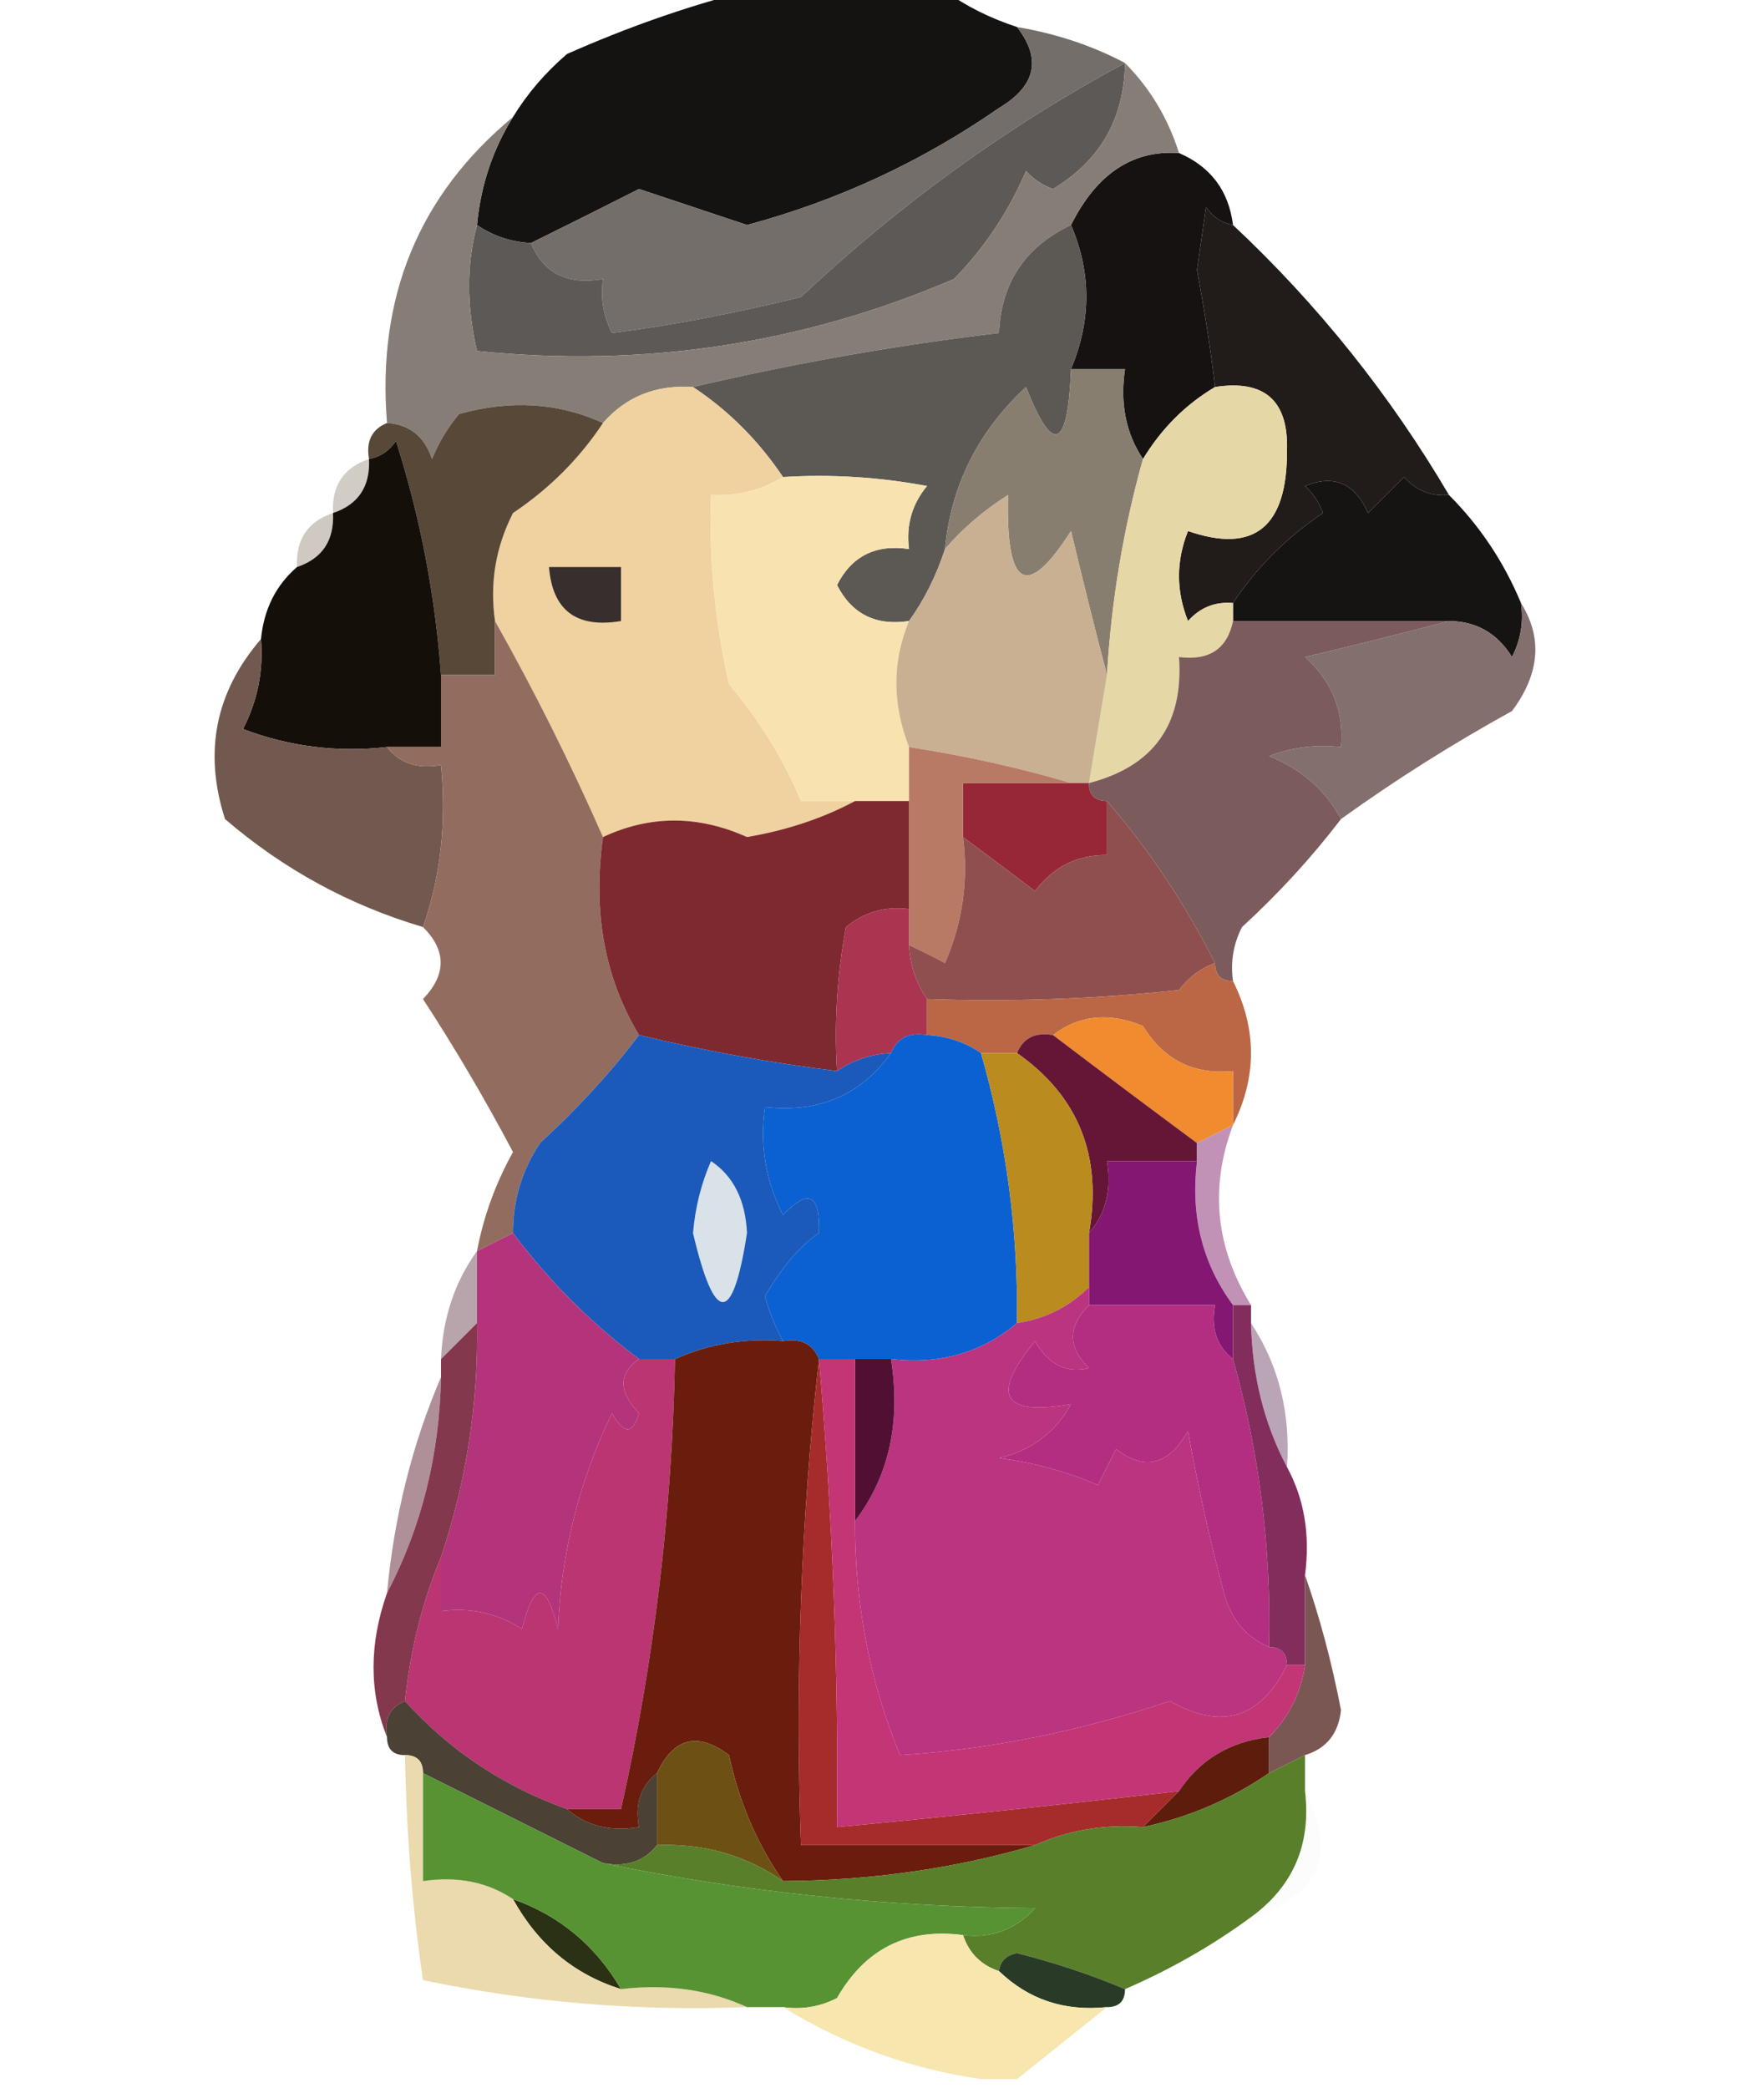 <?xml version="1.0" encoding="UTF-8"?>
<!DOCTYPE svg PUBLIC "-//W3C//DTD SVG 1.1//EN" "http://www.w3.org/Graphics/SVG/1.1/DTD/svg11.dtd">
<svg xmlns="http://www.w3.org/2000/svg" version="1.1" width="98px" height="116px" style="shape-rendering:geometricPrecision; text-rendering:geometricPrecision; image-rendering:optimizeQuality; fill-rule:evenodd; clip-rule:evenodd" xmlns:xlink="http://www.w3.org/1999/xlink">
<g><path style="opacity:1" fill="#141311" d="M 41.5,-0.5 C 45.167,-0.5 48.833,-0.5 52.5,-0.5C 53.672,0.345 55.005,1.011 56.5,1.5C 57.881,3.274 57.548,4.774 55.5,6C 51.219,8.973 46.553,11.14 41.5,12.5C 39.5,11.833 37.5,11.167 35.5,10.5C 33.489,11.519 31.489,12.519 29.5,13.5C 28.391,13.443 27.391,13.11 26.5,12.5C 26.704,10.315 27.37,8.315 28.5,6.5C 29.29,5.206 30.29,4.039 31.5,3C 34.85,1.514 38.184,0.347 41.5,-0.5 Z"/></g>
<g><path style="opacity:1" fill="#736e69" d="M 56.5,1.5 C 58.698,1.875 60.698,2.542 62.5,3.5C 55.977,7.01 49.977,11.343 44.5,16.5C 40.768,17.416 37.268,18.083 34,18.5C 33.517,17.552 33.35,16.552 33.5,15.5C 31.517,15.843 30.183,15.177 29.5,13.5C 31.489,12.519 33.489,11.519 35.5,10.5C 37.5,11.167 39.5,11.833 41.5,12.5C 46.553,11.14 51.219,8.973 55.5,6C 57.548,4.774 57.881,3.274 56.5,1.5 Z"/></g>
<g><path style="opacity:1" fill="#5d5956" d="M 62.5,3.5 C 62.458,6.585 61.125,8.919 58.5,10.5C 57.914,10.291 57.414,9.957 57,9.5C 56.028,11.768 54.695,13.768 53,15.5C 44.6,19.11 35.767,20.443 26.5,19.5C 25.918,17.002 25.918,14.669 26.5,12.5C 27.391,13.11 28.391,13.443 29.5,13.5C 30.183,15.177 31.517,15.843 33.5,15.5C 33.35,16.552 33.517,17.552 34,18.5C 37.268,18.083 40.768,17.416 44.5,16.5C 49.977,11.343 55.977,7.01 62.5,3.5 Z"/></g>
<g><path style="opacity:1" fill="#151211" d="M 65.5,8.5 C 67.262,9.262 68.262,10.596 68.5,12.5C 67.883,12.389 67.383,12.056 67,11.5C 66.833,12.667 66.667,13.833 66.5,15C 66.962,17.511 67.296,19.678 67.5,21.5C 65.861,22.473 64.527,23.806 63.5,25.5C 62.549,24.081 62.215,22.415 62.5,20.5C 61.5,20.5 60.5,20.5 59.5,20.5C 60.63,17.803 60.63,15.137 59.5,12.5C 60.921,9.657 62.921,8.324 65.5,8.5 Z"/></g>
<g><path style="opacity:1" fill="#867e76" d="M 62.5,3.5 C 63.89,4.899 64.89,6.566 65.5,8.5C 62.921,8.324 60.921,9.657 59.5,12.5C 56.956,13.708 55.623,15.708 55.5,18.5C 49.796,19.179 44.129,20.179 38.5,21.5C 36.446,21.365 34.779,22.032 33.5,23.5C 31.034,22.366 28.367,22.199 25.5,23C 24.874,23.75 24.374,24.584 24,25.5C 23.583,24.244 22.75,23.577 21.5,23.5C 20.934,16.503 23.267,10.836 28.5,6.5C 27.37,8.315 26.704,10.315 26.5,12.5C 25.918,14.669 25.918,17.002 26.5,19.5C 35.767,20.443 44.6,19.11 53,15.5C 54.695,13.768 56.028,11.768 57,9.5C 57.414,9.957 57.914,10.291 58.5,10.5C 61.125,8.919 62.458,6.585 62.5,3.5 Z"/></g>
<g><path style="opacity:1" fill="#5c5854" d="M 59.5,12.5 C 60.63,15.137 60.63,17.803 59.5,20.5C 59.328,24.971 58.494,25.304 57,21.5C 54.33,23.979 52.83,26.979 52.5,30.5C 52.011,31.995 51.345,33.328 50.5,34.5C 48.654,34.778 47.32,34.111 46.5,32.5C 47.32,30.889 48.654,30.222 50.5,30.5C 50.33,29.178 50.663,28.011 51.5,27C 48.854,26.503 46.187,26.336 43.5,26.5C 42.139,24.473 40.473,22.806 38.5,21.5C 44.129,20.179 49.796,19.179 55.5,18.5C 55.623,15.708 56.956,13.708 59.5,12.5 Z"/></g>
<g><path style="opacity:1" fill="#211c1a" d="M 68.5,12.5 C 73.21,16.913 77.21,21.913 80.5,27.5C 79.504,27.586 78.671,27.252 78,26.5C 77.333,27.167 76.667,27.833 76,28.5C 75.275,26.842 74.108,26.342 72.5,27C 72.957,27.414 73.291,27.914 73.5,28.5C 71.479,29.855 69.812,31.521 68.5,33.5C 67.504,33.414 66.671,33.748 66,34.5C 65.333,32.833 65.333,31.167 66,29.5C 69.69,30.776 71.523,29.276 71.5,25C 71.576,22.244 70.243,21.077 67.5,21.5C 67.296,19.678 66.962,17.511 66.5,15C 66.667,13.833 66.833,12.667 67,11.5C 67.383,12.056 67.883,12.389 68.5,12.5 Z"/></g>
<g><path style="opacity:1" fill="#efd29f" d="M 38.5,21.5 C 40.473,22.806 42.139,24.473 43.5,26.5C 42.292,27.234 40.959,27.567 39.5,27.5C 39.38,31.042 39.714,34.542 40.5,38C 42.181,39.989 43.514,42.156 44.5,44.5C 45.5,44.5 46.5,44.5 47.5,44.5C 45.717,45.455 43.717,46.122 41.5,46.5C 38.777,45.278 36.11,45.278 33.5,46.5C 31.685,42.377 29.685,38.377 27.5,34.5C 27.201,32.396 27.534,30.396 28.5,28.5C 30.521,27.145 32.188,25.479 33.5,23.5C 34.779,22.032 36.446,21.365 38.5,21.5 Z"/></g>
<g><path style="opacity:1" fill="#161313" d="M 80.5,27.5 C 82.218,29.223 83.551,31.223 84.5,33.5C 84.65,34.552 84.483,35.552 84,36.5C 83.184,35.177 82.017,34.511 80.5,34.5C 76.5,34.5 72.5,34.5 68.5,34.5C 68.5,34.167 68.5,33.833 68.5,33.5C 69.812,31.521 71.479,29.855 73.5,28.5C 73.291,27.914 72.957,27.414 72.5,27C 74.108,26.342 75.275,26.842 76,28.5C 76.667,27.833 77.333,27.167 78,26.5C 78.671,27.252 79.504,27.586 80.5,27.5 Z"/></g>
<g><path style="opacity:0.471" fill="#9e9283" d="M 20.5,25.5 C 20.573,27.027 19.906,28.027 18.5,28.5C 18.427,26.973 19.094,25.973 20.5,25.5 Z"/></g>
<g><path style="opacity:1" fill="#f8e3b0" d="M 43.5,26.5 C 46.187,26.336 48.854,26.503 51.5,27C 50.663,28.011 50.33,29.178 50.5,30.5C 48.654,30.222 47.32,30.889 46.5,32.5C 47.32,34.111 48.654,34.778 50.5,34.5C 49.562,36.756 49.562,39.09 50.5,41.5C 50.5,42.5 50.5,43.5 50.5,44.5C 49.5,44.5 48.5,44.5 47.5,44.5C 46.5,44.5 45.5,44.5 44.5,44.5C 43.514,42.156 42.181,39.989 40.5,38C 39.714,34.542 39.38,31.042 39.5,27.5C 40.959,27.567 42.292,27.234 43.5,26.5 Z"/></g>
<g><path style="opacity:1" fill="#887e70" d="M 59.5,20.5 C 60.5,20.5 61.5,20.5 62.5,20.5C 62.215,22.415 62.549,24.081 63.5,25.5C 62.407,29.394 61.74,33.394 61.5,37.5C 60.834,34.972 60.168,32.306 59.5,29.5C 57.041,33.35 55.874,32.684 56,27.5C 54.641,28.365 53.474,29.365 52.5,30.5C 52.83,26.979 54.33,23.979 57,21.5C 58.494,25.304 59.328,24.971 59.5,20.5 Z"/></g>
<g><path style="opacity:1" fill="#e6d7a7" d="M 67.5,21.5 C 70.243,21.077 71.576,22.244 71.5,25C 71.523,29.276 69.69,30.776 66,29.5C 65.333,31.167 65.333,32.833 66,34.5C 66.671,33.748 67.504,33.414 68.5,33.5C 68.5,33.833 68.5,34.167 68.5,34.5C 68.179,36.048 67.179,36.715 65.5,36.5C 65.759,40.237 64.093,42.57 60.5,43.5C 60.833,41.5 61.167,39.5 61.5,37.5C 61.74,33.394 62.407,29.394 63.5,25.5C 64.527,23.806 65.861,22.473 67.5,21.5 Z"/></g>
<g><path style="opacity:0.482" fill="#9e8f82" d="M 18.5,28.5 C 18.573,30.027 17.906,31.027 16.5,31.5C 16.427,29.973 17.094,28.973 18.5,28.5 Z"/></g>
<g><path style="opacity:1" fill="#584838" d="M 33.5,23.5 C 32.188,25.479 30.521,27.145 28.5,28.5C 27.534,30.396 27.201,32.396 27.5,34.5C 27.5,35.5 27.5,36.5 27.5,37.5C 26.5,37.5 25.5,37.5 24.5,37.5C 24.175,33.053 23.342,28.72 22,24.5C 21.617,25.056 21.117,25.389 20.5,25.5C 20.328,24.508 20.662,23.842 21.5,23.5C 22.75,23.577 23.583,24.244 24,25.5C 24.374,24.584 24.874,23.75 25.5,23C 28.367,22.199 31.034,22.366 33.5,23.5 Z"/></g>
<g><path style="opacity:1" fill="#372f2d" d="M 30.5,31.5 C 31.833,31.5 33.167,31.5 34.5,31.5C 34.5,32.5 34.5,33.5 34.5,34.5C 32.027,34.912 30.694,33.912 30.5,31.5 Z"/></g>
<g><path style="opacity:1" fill="#150f0a" d="M 24.5,37.5 C 24.5,38.833 24.5,40.167 24.5,41.5C 23.5,41.5 22.5,41.5 21.5,41.5C 18.753,41.813 16.087,41.48 13.5,40.5C 14.309,38.929 14.643,37.262 14.5,35.5C 14.66,33.847 15.326,32.514 16.5,31.5C 17.906,31.027 18.573,30.027 18.5,28.5C 19.906,28.027 20.573,27.027 20.5,25.5C 21.117,25.389 21.617,25.056 22,24.5C 23.342,28.72 24.175,33.053 24.5,37.5 Z"/></g>
<g><path style="opacity:1" fill="#c9b092" d="M 61.5,37.5 C 61.167,39.5 60.833,41.5 60.5,43.5C 60.167,43.5 59.833,43.5 59.5,43.5C 56.655,42.656 53.655,41.99 50.5,41.5C 49.562,39.09 49.562,36.756 50.5,34.5C 51.345,33.328 52.011,31.995 52.5,30.5C 53.474,29.365 54.641,28.365 56,27.5C 55.874,32.684 57.041,33.35 59.5,29.5C 60.168,32.306 60.834,34.972 61.5,37.5 Z"/></g>
<g><path style="opacity:1" fill="#846f6f" d="M 84.5,33.5 C 85.709,35.435 85.542,37.435 84,39.5C 80.682,41.329 77.516,43.329 74.5,45.5C 73.652,43.907 72.319,42.74 70.5,42C 71.793,41.51 73.127,41.343 74.5,41.5C 74.671,39.508 74.005,37.842 72.5,36.5C 75.306,35.832 77.972,35.166 80.5,34.5C 82.017,34.511 83.184,35.177 84,36.5C 84.483,35.552 84.65,34.552 84.5,33.5 Z"/></g>
<g><path style="opacity:1" fill="#72594f" d="M 14.5,35.5 C 14.643,37.262 14.309,38.929 13.5,40.5C 16.087,41.48 18.753,41.813 21.5,41.5C 22.209,42.404 23.209,42.737 24.5,42.5C 24.81,45.713 24.477,48.713 23.5,51.5C 19.407,50.287 15.741,48.287 12.5,45.5C 11.301,41.77 11.968,38.437 14.5,35.5 Z"/></g>
<g><path style="opacity:1" fill="#926d5f" d="M 27.5,34.5 C 29.685,38.377 31.685,42.377 33.5,46.5C 32.92,50.649 33.586,54.316 35.5,57.5C 33.923,59.584 32.09,61.584 30,63.5C 28.991,65.025 28.491,66.692 28.5,68.5C 27.833,68.833 27.167,69.167 26.5,69.5C 26.869,67.559 27.536,65.725 28.5,64C 26.959,61.084 25.293,58.251 23.5,55.5C 24.807,54.135 24.807,52.802 23.5,51.5C 24.477,48.713 24.81,45.713 24.5,42.5C 23.209,42.737 22.209,42.404 21.5,41.5C 22.5,41.5 23.5,41.5 24.5,41.5C 24.5,40.167 24.5,38.833 24.5,37.5C 25.5,37.5 26.5,37.5 27.5,37.5C 27.5,36.5 27.5,35.5 27.5,34.5 Z"/></g>
<g><path style="opacity:1" fill="#972736" d="M 59.5,43.5 C 59.833,43.5 60.167,43.5 60.5,43.5C 60.5,44.167 60.833,44.5 61.5,44.5C 61.5,45.5 61.5,46.5 61.5,47.5C 59.857,47.48 58.524,48.147 57.5,49.5C 56.148,48.476 54.815,47.476 53.5,46.5C 53.5,45.5 53.5,44.5 53.5,43.5C 55.5,43.5 57.5,43.5 59.5,43.5 Z"/></g>
<g><path style="opacity:1" fill="#7b5b5c" d="M 68.5,34.5 C 72.5,34.5 76.5,34.5 80.5,34.5C 77.972,35.166 75.306,35.832 72.5,36.5C 74.005,37.842 74.671,39.508 74.5,41.5C 73.127,41.343 71.793,41.51 70.5,42C 72.319,42.74 73.652,43.907 74.5,45.5C 72.873,47.63 71.04,49.63 69,51.5C 68.517,52.448 68.35,53.448 68.5,54.5C 67.833,54.5 67.5,54.167 67.5,53.5C 65.826,50.182 63.826,47.182 61.5,44.5C 60.833,44.5 60.5,44.167 60.5,43.5C 64.093,42.57 65.759,40.237 65.5,36.5C 67.179,36.715 68.179,36.048 68.5,34.5 Z"/></g>
<g><path style="opacity:1" fill="#b87a64" d="M 50.5,41.5 C 53.655,41.99 56.655,42.656 59.5,43.5C 57.5,43.5 55.5,43.5 53.5,43.5C 53.5,44.5 53.5,45.5 53.5,46.5C 53.808,48.924 53.474,51.257 52.5,53.5C 51.816,53.137 51.15,52.804 50.5,52.5C 50.5,51.833 50.5,51.167 50.5,50.5C 50.5,48.5 50.5,46.5 50.5,44.5C 50.5,43.5 50.5,42.5 50.5,41.5 Z"/></g>
<g><path style="opacity:1" fill="#904f4f" d="M 61.5,44.5 C 63.826,47.182 65.826,50.182 67.5,53.5C 66.711,53.783 66.044,54.283 65.5,55C 60.845,55.499 56.178,55.666 51.5,55.5C 50.89,54.609 50.557,53.609 50.5,52.5C 51.15,52.804 51.816,53.137 52.5,53.5C 53.474,51.257 53.808,48.924 53.5,46.5C 54.815,47.476 56.148,48.476 57.5,49.5C 58.524,48.147 59.857,47.48 61.5,47.5C 61.5,46.5 61.5,45.5 61.5,44.5 Z"/></g>
<g><path style="opacity:1" fill="#7e292f" d="M 47.5,44.5 C 48.5,44.5 49.5,44.5 50.5,44.5C 50.5,46.5 50.5,48.5 50.5,50.5C 49.178,50.33 48.011,50.663 47,51.5C 46.503,54.146 46.336,56.813 46.5,59.5C 42.788,59.039 39.121,58.373 35.5,57.5C 33.586,54.316 32.92,50.649 33.5,46.5C 36.11,45.278 38.777,45.278 41.5,46.5C 43.717,46.122 45.717,45.455 47.5,44.5 Z"/></g>
<g><path style="opacity:1" fill="#ab3451" d="M 50.5,50.5 C 50.5,51.167 50.5,51.833 50.5,52.5C 50.557,53.609 50.89,54.609 51.5,55.5C 51.5,56.167 51.5,56.833 51.5,57.5C 50.508,57.328 49.842,57.662 49.5,58.5C 48.391,58.557 47.391,58.89 46.5,59.5C 46.336,56.813 46.503,54.146 47,51.5C 48.011,50.663 49.178,50.33 50.5,50.5 Z"/></g>
<g><path style="opacity:1" fill="#bb6746" d="M 67.5,53.5 C 67.5,54.167 67.833,54.5 68.5,54.5C 69.833,57.167 69.833,59.833 68.5,62.5C 68.5,61.5 68.5,60.5 68.5,59.5C 66.319,59.716 64.653,58.883 63.5,57C 61.613,56.22 59.946,56.387 58.5,57.5C 57.508,57.328 56.842,57.662 56.5,58.5C 55.833,58.5 55.167,58.5 54.5,58.5C 53.609,57.89 52.609,57.557 51.5,57.5C 51.5,56.833 51.5,56.167 51.5,55.5C 56.178,55.666 60.845,55.499 65.5,55C 66.044,54.283 66.711,53.783 67.5,53.5 Z"/></g>
<g><path style="opacity:1" fill="#f08b2f" d="M 58.5,57.5 C 59.946,56.387 61.613,56.22 63.5,57C 64.653,58.883 66.319,59.716 68.5,59.5C 68.5,60.5 68.5,61.5 68.5,62.5C 67.833,62.833 67.167,63.167 66.5,63.5C 63.876,61.556 61.209,59.556 58.5,57.5 Z"/></g>
<g><path style="opacity:1" fill="#651636" d="M 56.5,58.5 C 56.842,57.662 57.508,57.328 58.5,57.5C 61.209,59.556 63.876,61.556 66.5,63.5C 66.5,63.833 66.5,64.167 66.5,64.5C 64.833,64.5 63.167,64.5 61.5,64.5C 61.768,66.099 61.434,67.432 60.5,68.5C 61.25,64.225 59.917,60.891 56.5,58.5 Z"/></g>
<g><path style="opacity:1" fill="#0b61d2" d="M 51.5,57.5 C 52.609,57.557 53.609,57.89 54.5,58.5C 55.903,63.391 56.57,68.391 56.5,73.5C 54.544,75.148 52.211,75.815 49.5,75.5C 48.833,75.5 48.167,75.5 47.5,75.5C 46.833,75.5 46.167,75.5 45.5,75.5C 45.158,74.662 44.492,74.328 43.5,74.5C 43.077,73.735 42.743,72.902 42.5,72C 43.487,70.332 44.487,69.165 45.5,68.5C 45.57,66.334 44.904,66.001 43.5,67.5C 42.534,65.604 42.201,63.604 42.5,61.5C 45.491,61.834 47.824,60.834 49.5,58.5C 49.842,57.662 50.508,57.328 51.5,57.5 Z"/></g>
<g><path style="opacity:1" fill="#1b5abb" d="M 35.5,57.5 C 39.121,58.373 42.788,59.039 46.5,59.5C 47.391,58.89 48.391,58.557 49.5,58.5C 47.824,60.834 45.491,61.834 42.5,61.5C 42.201,63.604 42.534,65.604 43.5,67.5C 44.904,66.001 45.57,66.334 45.5,68.5C 44.487,69.165 43.487,70.332 42.5,72C 42.743,72.902 43.077,73.735 43.5,74.5C 41.379,74.325 39.379,74.659 37.5,75.5C 36.833,75.5 36.167,75.5 35.5,75.5C 32.861,73.527 30.527,71.194 28.5,68.5C 28.491,66.692 28.991,65.025 30,63.5C 32.09,61.584 33.923,59.584 35.5,57.5 Z"/></g>
<g><path style="opacity:1" fill="#ba8b1e" d="M 54.5,58.5 C 55.167,58.5 55.833,58.5 56.5,58.5C 59.917,60.891 61.25,64.225 60.5,68.5C 60.5,69.5 60.5,70.5 60.5,71.5C 59.395,72.6 58.062,73.267 56.5,73.5C 56.57,68.391 55.903,63.391 54.5,58.5 Z"/></g>
<g><path style="opacity:1" fill="#d9e2e8" d="M 39.5,64.5 C 40.748,65.334 41.415,66.667 41.5,68.5C 40.709,73.612 39.709,73.612 38.5,68.5C 38.623,67.076 38.957,65.742 39.5,64.5 Z"/></g>
<g><path style="opacity:0.914" fill="#bb88af" d="M 68.5,62.5 C 67.197,65.97 67.531,69.303 69.5,72.5C 69.167,72.5 68.833,72.5 68.5,72.5C 66.798,70.2 66.132,67.533 66.5,64.5C 66.5,64.167 66.5,63.833 66.5,63.5C 67.167,63.167 67.833,62.833 68.5,62.5 Z"/></g>
<g><path style="opacity:1" fill="#841772" d="M 66.5,64.5 C 66.132,67.533 66.798,70.2 68.5,72.5C 68.5,73.5 68.5,74.5 68.5,75.5C 67.596,74.791 67.263,73.791 67.5,72.5C 65.167,72.5 62.833,72.5 60.5,72.5C 60.5,72.167 60.5,71.833 60.5,71.5C 60.5,70.5 60.5,69.5 60.5,68.5C 61.434,67.432 61.768,66.099 61.5,64.5C 63.167,64.5 64.833,64.5 66.5,64.5 Z"/></g>
<g><path style="opacity:0.784" fill="#a48d94" d="M 26.5,69.5 C 26.5,70.833 26.5,72.167 26.5,73.5C 25.833,74.167 25.167,74.833 24.5,75.5C 24.595,73.214 25.262,71.214 26.5,69.5 Z"/></g>
<g><path style="opacity:1" fill="#b32e81" d="M 60.5,72.5 C 62.833,72.5 65.167,72.5 67.5,72.5C 67.263,73.791 67.596,74.791 68.5,75.5C 69.966,80.693 70.633,86.027 70.5,91.5C 69.21,90.942 68.377,89.942 68,88.5C 67.206,85.528 66.539,82.528 66,79.5C 64.921,81.394 63.587,81.727 62,80.5C 61.667,81.167 61.333,81.833 61,82.5C 59.266,81.751 57.433,81.251 55.5,81C 57.291,80.585 58.624,79.585 59.5,78C 55.689,78.685 55.022,77.518 57.5,74.5C 58.258,75.811 59.258,76.311 60.5,76C 59.316,74.855 59.316,73.688 60.5,72.5 Z"/></g>
<g><path style="opacity:0.749" fill="#a2879c" d="M 69.5,73.5 C 71.04,75.838 71.706,78.505 71.5,81.5C 70.232,79.095 69.565,76.428 69.5,73.5 Z"/></g>
<g><path style="opacity:1" fill="#ba3480" d="M 60.5,71.5 C 60.5,71.833 60.5,72.167 60.5,72.5C 59.316,73.688 59.316,74.855 60.5,76C 59.258,76.311 58.258,75.811 57.5,74.5C 55.022,77.518 55.689,78.685 59.5,78C 58.624,79.585 57.291,80.585 55.5,81C 57.433,81.251 59.266,81.751 61,82.5C 61.333,81.833 61.667,81.167 62,80.5C 63.587,81.727 64.921,81.394 66,79.5C 66.539,82.528 67.206,85.528 68,88.5C 68.377,89.942 69.21,90.942 70.5,91.5C 71.167,91.5 71.5,91.833 71.5,92.5C 70.036,95.465 67.87,96.132 65,94.5C 59.937,96.192 54.937,97.192 50,97.5C 48.314,93.396 47.481,89.062 47.5,84.5C 49.388,82.012 50.054,79.012 49.5,75.5C 52.211,75.815 54.544,75.148 56.5,73.5C 58.062,73.267 59.395,72.6 60.5,71.5 Z"/></g>
<g><path style="opacity:1" fill="#511033" d="M 47.5,75.5 C 48.167,75.5 48.833,75.5 49.5,75.5C 50.054,79.012 49.388,82.012 47.5,84.5C 47.5,81.5 47.5,78.5 47.5,75.5 Z"/></g>
<g><path style="opacity:0.875" fill="#a3808a" d="M 24.5,76.5 C 24.416,80.837 23.416,84.837 21.5,88.5C 21.898,84.239 22.898,80.239 24.5,76.5 Z"/></g>
<g><path style="opacity:1" fill="#ba3571" d="M 35.5,75.5 C 36.167,75.5 36.833,75.5 37.5,75.5C 37.336,83.974 36.336,92.307 34.5,100.5C 33.5,100.5 32.5,100.5 31.5,100.5C 27.975,99.241 24.975,97.241 22.5,94.5C 22.802,91.627 23.469,88.961 24.5,86.5C 24.5,87.5 24.5,88.5 24.5,89.5C 26.144,89.287 27.644,89.62 29,90.5C 29.667,87.833 30.333,87.833 31,90.5C 31.173,86.281 32.173,82.281 34,78.5C 34.654,79.696 35.154,79.696 35.5,78.5C 34.347,77.313 34.347,76.313 35.5,75.5 Z"/></g>
<g><path style="opacity:1" fill="#b3347b" d="M 28.5,68.5 C 30.527,71.194 32.861,73.527 35.5,75.5C 34.347,76.313 34.347,77.313 35.5,78.5C 35.154,79.696 34.654,79.696 34,78.5C 32.173,82.281 31.173,86.281 31,90.5C 30.333,87.833 29.667,87.833 29,90.5C 27.644,89.62 26.144,89.287 24.5,89.5C 24.5,88.5 24.5,87.5 24.5,86.5C 25.91,82.296 26.577,77.963 26.5,73.5C 26.5,72.167 26.5,70.833 26.5,69.5C 27.167,69.167 27.833,68.833 28.5,68.5 Z"/></g>
<g><path style="opacity:1" fill="#6a1d0c" d="M 43.5,74.5 C 44.492,74.328 45.158,74.662 45.5,75.5C 44.507,84.318 44.173,93.318 44.5,102.5C 48.833,102.5 53.167,102.5 57.5,102.5C 53.057,103.801 48.391,104.468 43.5,104.5C 42.054,102.42 41.054,100.087 40.5,97.5C 38.761,96.191 37.427,96.524 36.5,98.5C 35.596,99.209 35.263,100.209 35.5,101.5C 33.901,101.768 32.568,101.434 31.5,100.5C 32.5,100.5 33.5,100.5 34.5,100.5C 36.336,92.307 37.336,83.974 37.5,75.5C 39.379,74.659 41.379,74.325 43.5,74.5 Z"/></g>
<g><path style="opacity:1" fill="#84384d" d="M 26.5,73.5 C 26.577,77.963 25.91,82.296 24.5,86.5C 23.469,88.961 22.802,91.627 22.5,94.5C 21.662,94.842 21.328,95.508 21.5,96.5C 20.503,93.995 20.503,91.328 21.5,88.5C 23.416,84.837 24.416,80.837 24.5,76.5C 24.5,76.167 24.5,75.833 24.5,75.5C 25.167,74.833 25.833,74.167 26.5,73.5 Z"/></g>
<g><path style="opacity:1" fill="#a62b2b" d="M 45.5,75.5 C 46.253,84.146 46.587,92.812 46.5,101.5C 52.843,100.899 59.176,100.232 65.5,99.5C 64.833,100.167 64.167,100.833 63.5,101.5C 61.379,101.325 59.379,101.659 57.5,102.5C 53.167,102.5 48.833,102.5 44.5,102.5C 44.173,93.318 44.507,84.318 45.5,75.5 Z"/></g>
<g><path style="opacity:1" fill="#832d5d" d="M 68.5,72.5 C 68.833,72.5 69.167,72.5 69.5,72.5C 69.5,72.833 69.5,73.167 69.5,73.5C 69.565,76.428 70.232,79.095 71.5,81.5C 72.461,83.265 72.795,85.265 72.5,87.5C 72.5,89.167 72.5,90.833 72.5,92.5C 72.167,92.5 71.833,92.5 71.5,92.5C 71.5,91.833 71.167,91.5 70.5,91.5C 70.633,86.027 69.966,80.693 68.5,75.5C 68.5,74.5 68.5,73.5 68.5,72.5 Z"/></g>
<g><path style="opacity:0.878" fill="#332718" d="M 22.5,94.5 C 24.975,97.241 27.975,99.241 31.5,100.5C 32.568,101.434 33.901,101.768 35.5,101.5C 35.263,100.209 35.596,99.209 36.5,98.5C 36.5,99.833 36.5,101.167 36.5,102.5C 35.791,103.404 34.791,103.737 33.5,103.5C 30.164,101.828 26.831,100.162 23.5,98.5C 23.5,97.833 23.167,97.5 22.5,97.5C 21.833,97.5 21.5,97.167 21.5,96.5C 21.328,95.508 21.662,94.842 22.5,94.5 Z"/></g>
<g><path style="opacity:1" fill="#7b5754" d="M 72.5,87.5 C 73.317,89.831 73.984,92.331 74.5,95C 74.361,96.301 73.695,97.134 72.5,97.5C 71.833,97.833 71.167,98.167 70.5,98.5C 70.5,97.833 70.5,97.167 70.5,96.5C 71.6,95.395 72.267,94.062 72.5,92.5C 72.5,90.833 72.5,89.167 72.5,87.5 Z"/></g>
<g><path style="opacity:1" fill="#6d5013" d="M 43.5,104.5 C 41.442,103.067 39.108,102.4 36.5,102.5C 36.5,101.167 36.5,99.833 36.5,98.5C 37.427,96.524 38.761,96.191 40.5,97.5C 41.054,100.087 42.054,102.42 43.5,104.5 Z"/></g>
<g><path style="opacity:1" fill="#c33575" d="M 45.5,75.5 C 46.167,75.5 46.833,75.5 47.5,75.5C 47.5,78.5 47.5,81.5 47.5,84.5C 47.481,89.062 48.314,93.396 50,97.5C 54.937,97.192 59.937,96.192 65,94.5C 67.87,96.132 70.036,95.465 71.5,92.5C 71.833,92.5 72.167,92.5 72.5,92.5C 72.267,94.062 71.6,95.395 70.5,96.5C 68.326,96.75 66.659,97.75 65.5,99.5C 59.176,100.232 52.843,100.899 46.5,101.5C 46.587,92.812 46.253,84.146 45.5,75.5 Z"/></g>
<g><path style="opacity:1" fill="#5e1d0c" d="M 70.5,96.5 C 70.5,97.167 70.5,97.833 70.5,98.5C 68.372,99.957 66.038,100.957 63.5,101.5C 64.167,100.833 64.833,100.167 65.5,99.5C 66.659,97.75 68.326,96.75 70.5,96.5 Z"/></g>
<g><path style="opacity:1" fill="#597f2b" d="M 72.5,97.5 C 72.5,98.167 72.5,98.833 72.5,99.5C 72.85,102.453 71.85,104.787 69.5,106.5C 67.365,108.071 65.032,109.404 62.5,110.5C 60.657,109.717 58.657,109.05 56.5,108.5C 55.893,108.624 55.56,108.957 55.5,109.5C 54.5,109.167 53.833,108.5 53.5,107.5C 55.103,107.688 56.437,107.188 57.5,106C 49.268,105.939 41.268,105.106 33.5,103.5C 34.791,103.737 35.791,103.404 36.5,102.5C 39.108,102.4 41.442,103.067 43.5,104.5C 48.391,104.468 53.057,103.801 57.5,102.5C 59.379,101.659 61.379,101.325 63.5,101.5C 66.038,100.957 68.372,99.957 70.5,98.5C 71.167,98.167 71.833,97.833 72.5,97.5 Z"/></g>
<g><path style="opacity:0.055" fill="#c3d4c2" d="M 72.5,99.5 C 74.33,102.978 73.33,105.311 69.5,106.5C 71.85,104.787 72.85,102.453 72.5,99.5 Z"/></g>
<g><path style="opacity:1" fill="#2a3114" d="M 28.5,105.5 C 31.089,106.419 33.089,108.086 34.5,110.5C 31.893,109.684 29.893,108.017 28.5,105.5 Z"/></g>
<g><path style="opacity:0.961" fill="#ead9ab" d="M 22.5,97.5 C 23.167,97.5 23.5,97.833 23.5,98.5C 23.5,100.5 23.5,102.5 23.5,104.5C 25.415,104.216 27.081,104.549 28.5,105.5C 29.893,108.017 31.893,109.684 34.5,110.5C 37.059,110.198 39.393,110.532 41.5,111.5C 35.435,111.739 29.435,111.239 23.5,110C 22.914,106.068 22.58,101.901 22.5,97.5 Z"/></g>
<g><path style="opacity:1" fill="#579333" d="M 23.5,98.5 C 26.831,100.162 30.164,101.828 33.5,103.5C 41.268,105.106 49.268,105.939 57.5,106C 56.437,107.188 55.103,107.688 53.5,107.5C 50.401,107.092 48.067,108.259 46.5,111C 45.552,111.483 44.552,111.649 43.5,111.5C 42.833,111.5 42.167,111.5 41.5,111.5C 39.393,110.532 37.059,110.198 34.5,110.5C 33.089,108.086 31.089,106.419 28.5,105.5C 27.081,104.549 25.415,104.216 23.5,104.5C 23.5,102.5 23.5,100.5 23.5,98.5 Z"/></g>
<g><path style="opacity:1" fill="#293b27" d="M 55.5,109.5 C 55.56,108.957 55.893,108.624 56.5,108.5C 58.657,109.05 60.657,109.717 62.5,110.5C 62.5,111.167 62.167,111.5 61.5,111.5C 59.142,111.747 57.142,111.081 55.5,109.5 Z"/></g>
<g><path style="opacity:1" fill="#f8e6af" d="M 53.5,107.5 C 53.833,108.5 54.5,109.167 55.5,109.5C 57.142,111.081 59.142,111.747 61.5,111.5C 59.833,112.833 58.167,114.167 56.5,115.5C 55.833,115.5 55.167,115.5 54.5,115.5C 50.571,114.933 46.904,113.6 43.5,111.5C 44.552,111.649 45.552,111.483 46.5,111C 48.067,108.259 50.401,107.092 53.5,107.5 Z"/></g>
</svg>
